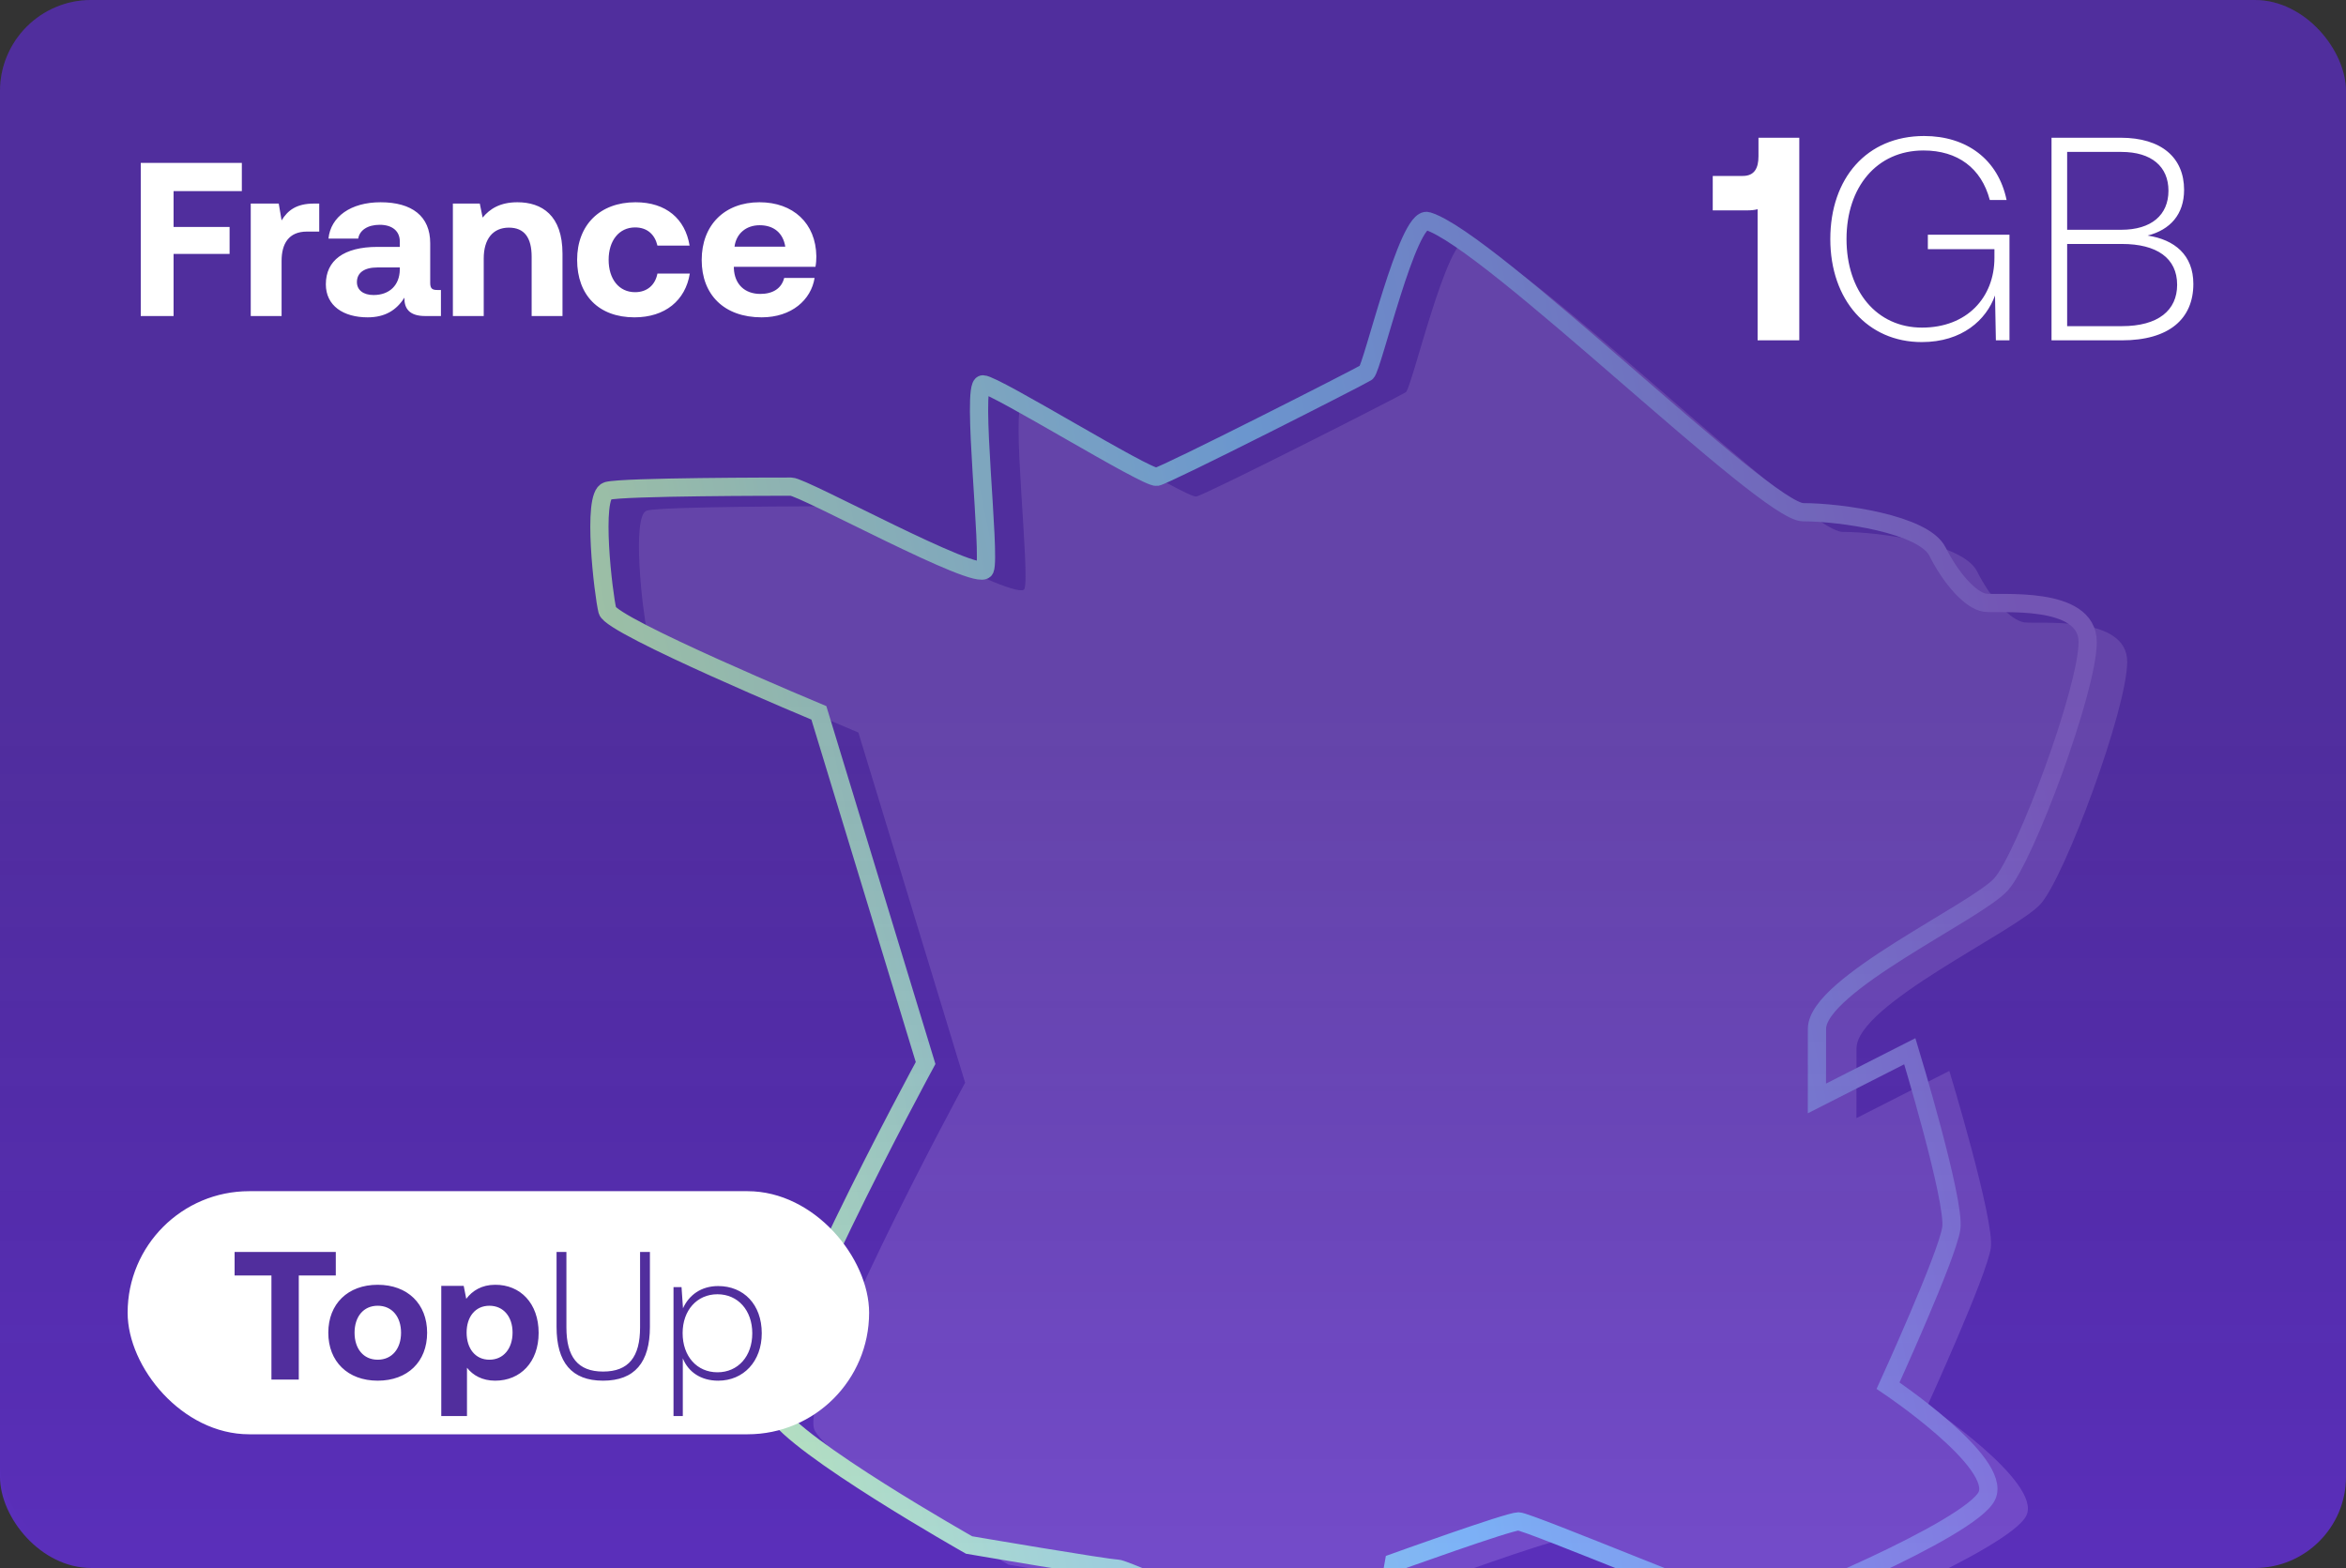 <?xml version="1.0" encoding="UTF-8"?> <svg xmlns="http://www.w3.org/2000/svg" width="386" height="258" fill="none"><rect width="100%" height="100%" fill="#333333" stroke="none"/><g clip-path="url(#a)"><rect width="386" height="258" fill="#5A2FBA" rx="15"></rect><g clip-path="url(#b)"><path fill="#8C68D9" fill-opacity=".5" d="M241.392 39.612c10.282 3.072 55.605 47.906 61.783 47.906 6.178 0 19.836 1.942 22.112 6.474 2.276 4.531 5.528 8.092 7.804 8.415 2.277.324 16.909-1.294 16.909 6.474 0 7.769-10.239 35.331-14.226 39.84s-30.303 16.534-30.313 23.791c-.01 7.257-.01 11.465-.01 11.465l15.284-7.769s7.479 24.601 6.828 29.132c-.65 4.532-10.405 25.895-10.405 25.895s18.86 12.624 16.258 18.127c-2.601 5.502-35.444 19.217-37.72 19.159-2.276-.059-37.72-14.951-39.346-14.951-1.626 0-20.486 6.797-20.486 6.797s-2.927 17.479-5.203 17.479c-2.276 0-38.696-16.508-40.322-16.508-1.626 0-24.388-3.884-24.388-3.884s-28.616-16.185-31.867-22.011c-3.252-5.826 24.713-57.293 24.713-57.293l-17.56-57.616s-34.143-14.242-34.793-16.832c-.651-2.589-2.602-18.994 0-19.693 2.601-.7 28.29-.7 30.241-.7 1.951 0 30.892 15.862 31.867 13.596.976-2.266-2.276-30.427-.325-30.427 1.951 0 26.99 15.537 28.616 15.213 1.625-.323 33.493-16.508 34.468-17.155.976-.647 6.829-25.895 10.081-24.924Z"></path><path stroke="url(#c)" stroke-miterlimit="10" stroke-width="3" d="M234.888 36.376c10.282 3.071 55.605 47.905 61.783 47.905 6.179 0 19.836 1.942 22.112 6.474s5.528 8.092 7.804 8.416c2.277.324 16.91-1.295 16.91 6.474 0 7.768-10.24 35.33-14.227 39.839s-30.303 16.534-30.313 23.791c-.01 7.257-.01 11.465-.01 11.465l15.284-7.768s7.479 24.6 6.828 29.132c-.65 4.531-10.405 25.895-10.405 25.895s18.86 12.623 16.259 18.126c-2.602 5.503-35.445 19.217-37.721 19.159-2.276-.058-37.72-14.951-39.346-14.951-1.626 0-20.486 6.797-20.486 6.797s-2.927 17.48-5.203 17.48c-2.276 0-38.696-16.508-40.322-16.508-1.626 0-24.388-3.885-24.388-3.885s-28.616-16.184-31.867-22.01c-3.252-5.827 24.713-57.293 24.713-57.293l-17.559-57.617s-34.144-14.242-34.794-16.831c-.65-2.59-2.602-18.994 0-19.694 2.601-.699 28.29-.699 30.241-.699 1.951 0 30.892 15.861 31.867 13.595.976-2.266-2.276-30.427-.325-30.427 1.951 0 26.99 15.537 28.616 15.214 1.626-.324 33.493-16.508 34.468-17.156.976-.647 6.829-25.895 10.081-24.923Z"></path></g><rect width="387" height="256.015" fill="url(#d)" fill-opacity=".2" rx="15"></rect><path fill="#fff" d="M23.16 52V26.8h16.632v4.644H28.56v5.904h9.216v4.428H28.56V52h-5.4Zm28.5-18.504h.864v4.608h-2.016c-3.024 0-4.176 2.016-4.176 4.824V52h-5.076V33.496h4.608l.468 2.772c1.008-1.656 2.448-2.772 5.328-2.772Zm20.314 14.22h.576V52h-2.592c-2.628 0-3.456-1.26-3.42-3.024-1.296 2.052-3.168 3.24-6.048 3.24-3.996 0-6.876-1.908-6.876-5.436 0-3.924 2.952-6.156 8.496-6.156h3.672v-.9c0-1.656-1.188-2.736-3.312-2.736-1.98 0-3.312.9-3.528 2.268h-4.896c.36-3.6 3.672-5.976 8.568-5.976 5.184 0 8.172 2.304 8.172 6.732v6.552c0 .972.396 1.152 1.188 1.152Zm-6.192-3.348v-.36h-3.708c-2.124 0-3.348.864-3.348 2.412 0 1.296 1.044 2.124 2.736 2.124 2.664 0 4.284-1.656 4.32-4.176ZM85.134 33.28c3.996 0 7.416 2.124 7.416 8.46V52h-5.076v-9.756c0-3.132-1.188-4.788-3.744-4.788-2.628 0-4.14 1.872-4.14 5.076V52h-5.076V33.496h4.428l.468 2.304c1.188-1.44 2.88-2.52 5.724-2.52Zm19.256 18.936c-5.868 0-9.432-3.636-9.432-9.468 0-5.724 3.744-9.468 9.612-9.468 5.04 0 8.172 2.736 8.892 7.128h-5.292c-.432-1.836-1.692-2.988-3.672-2.988-2.664 0-4.356 2.196-4.356 5.328 0 3.168 1.692 5.328 4.356 5.328 1.98 0 3.312-1.188 3.672-3.06h5.328c-.72 4.428-4.068 7.2-9.108 7.2Zm20.928 0c-6.156 0-9.864-3.708-9.864-9.432 0-5.76 3.78-9.504 9.504-9.504 5.544 0 9.288 3.456 9.36 8.892 0 .54-.036 1.152-.144 1.728h-13.428v.252c.108 2.628 1.8 4.212 4.356 4.212 2.052 0 3.492-.9 3.924-2.628h5.004c-.576 3.6-3.78 6.48-8.712 6.48Zm-4.464-11.628h8.352c-.36-2.268-1.908-3.528-4.212-3.528-2.196 0-3.852 1.332-4.14 3.528ZM289.332 25.711v-3.047h6.715V56h-6.858V34.426c-.524.143-1.096.191-1.81.191h-5.572V28.95h4.953c1.905 0 2.572-1.286 2.572-3.239ZM316.2 56.286c-8.905 0-15.049-6.906-15.049-16.954 0-10.001 6.001-16.954 15.43-16.954 7.001 0 12.192 3.857 13.573 10.525h-2.762c-1.381-5.239-5.286-8.144-10.906-8.144-7.715 0-12.668 6.048-12.668 14.573 0 8.572 4.953 14.573 12.43 14.573 7.381 0 11.906-4.953 11.906-11.478V41H317.2v-2.382h13.43V56h-2.238l-.143-7.382c-1.429 4-5.381 7.668-12.049 7.668ZM337.548 56V22.663h11.382c6.715 0 10.429 3.287 10.429 8.573 0 4.048-2.286 6.572-6 7.524 4.429.667 7.524 3.191 7.524 7.953 0 5.763-4 9.287-11.763 9.287h-11.572Zm11.477-31.003h-8.906v12.81h8.906c4.953 0 7.763-2.428 7.763-6.428 0-3.953-2.762-6.382-7.763-6.382Zm.095 15.144h-9.001v13.525h9.001c6.001 0 9.096-2.619 9.096-6.81 0-4.381-3.333-6.715-9.096-6.715Z"></path><rect width="122" height="40" x="21" y="196" fill="#fff" rx="20"></rect><path fill="#512E9D" d="M38.6 209.87V206h16.65v3.87h-6.09V227h-4.5v-17.13H38.6Zm23.547 17.31c-4.92 0-8.13-3.15-8.13-7.89s3.21-7.89 8.13-7.89c4.92 0 8.13 3.15 8.13 7.89 0 4.77-3.21 7.89-8.13 7.89Zm0-3.45c2.37 0 3.84-1.83 3.84-4.44 0-2.61-1.47-4.44-3.84-4.44s-3.81 1.83-3.81 4.44c0 2.61 1.44 4.44 3.81 4.44Zm19.308-12.33c4.17-.03 7.17 3.06 7.17 7.92 0 4.8-3 7.86-7.14 7.86-2.13 0-3.66-.87-4.65-2.13V233h-4.23v-21.42h3.69l.42 2.13c.99-1.32 2.55-2.31 4.74-2.31Zm-.93 12.33c2.31 0 3.81-1.83 3.81-4.47 0-2.61-1.5-4.41-3.81-4.41s-3.75 1.8-3.75 4.41c0 2.64 1.44 4.47 3.75 4.47Zm11.049-5.4V206h1.62v12.42c0 4.83 1.86 7.26 6.03 7.26 4.23 0 6.09-2.43 6.09-7.26V206h1.62v12.33c0 5.85-2.52 8.85-7.71 8.85-5.16 0-7.65-3-7.65-8.85Zm26.592-6.72c4.17 0 7.17 3 7.17 7.77 0 4.62-3 7.8-7.17 7.8-2.88 0-4.95-1.47-5.82-3.69V233h-1.53v-21.21h1.32l.24 3.48c.96-2.13 2.94-3.66 5.79-3.66Zm-.12 14.19c3.39 0 5.73-2.64 5.73-6.42 0-3.75-2.34-6.42-5.73-6.42-3.39 0-5.73 2.67-5.73 6.39 0 3.81 2.34 6.45 5.73 6.45Z"></path></g><defs><linearGradient id="c" x1="343.746" x2="108.623" y1="155.479" y2="203.354" gradientUnits="userSpaceOnUse"><stop stop-color="#8660D7"></stop><stop offset=".5" stop-color="#7CB2F7"></stop><stop offset="1" stop-color="#BFEAC0"></stop></linearGradient><linearGradient id="d" x1="167.049" x2="167.049" y1="255.214" y2="114.952" gradientUnits="userSpaceOnUse"><stop stop-opacity="0"></stop><stop offset="1" stop-color="#2A2A2A"></stop></linearGradient><clipPath id="a"><rect width="386" height="258" fill="#fff" rx="15"></rect></clipPath><clipPath id="b"><path fill="#fff" d="M97 34.73h253v243.116H97z"></path></clipPath></defs></svg> 